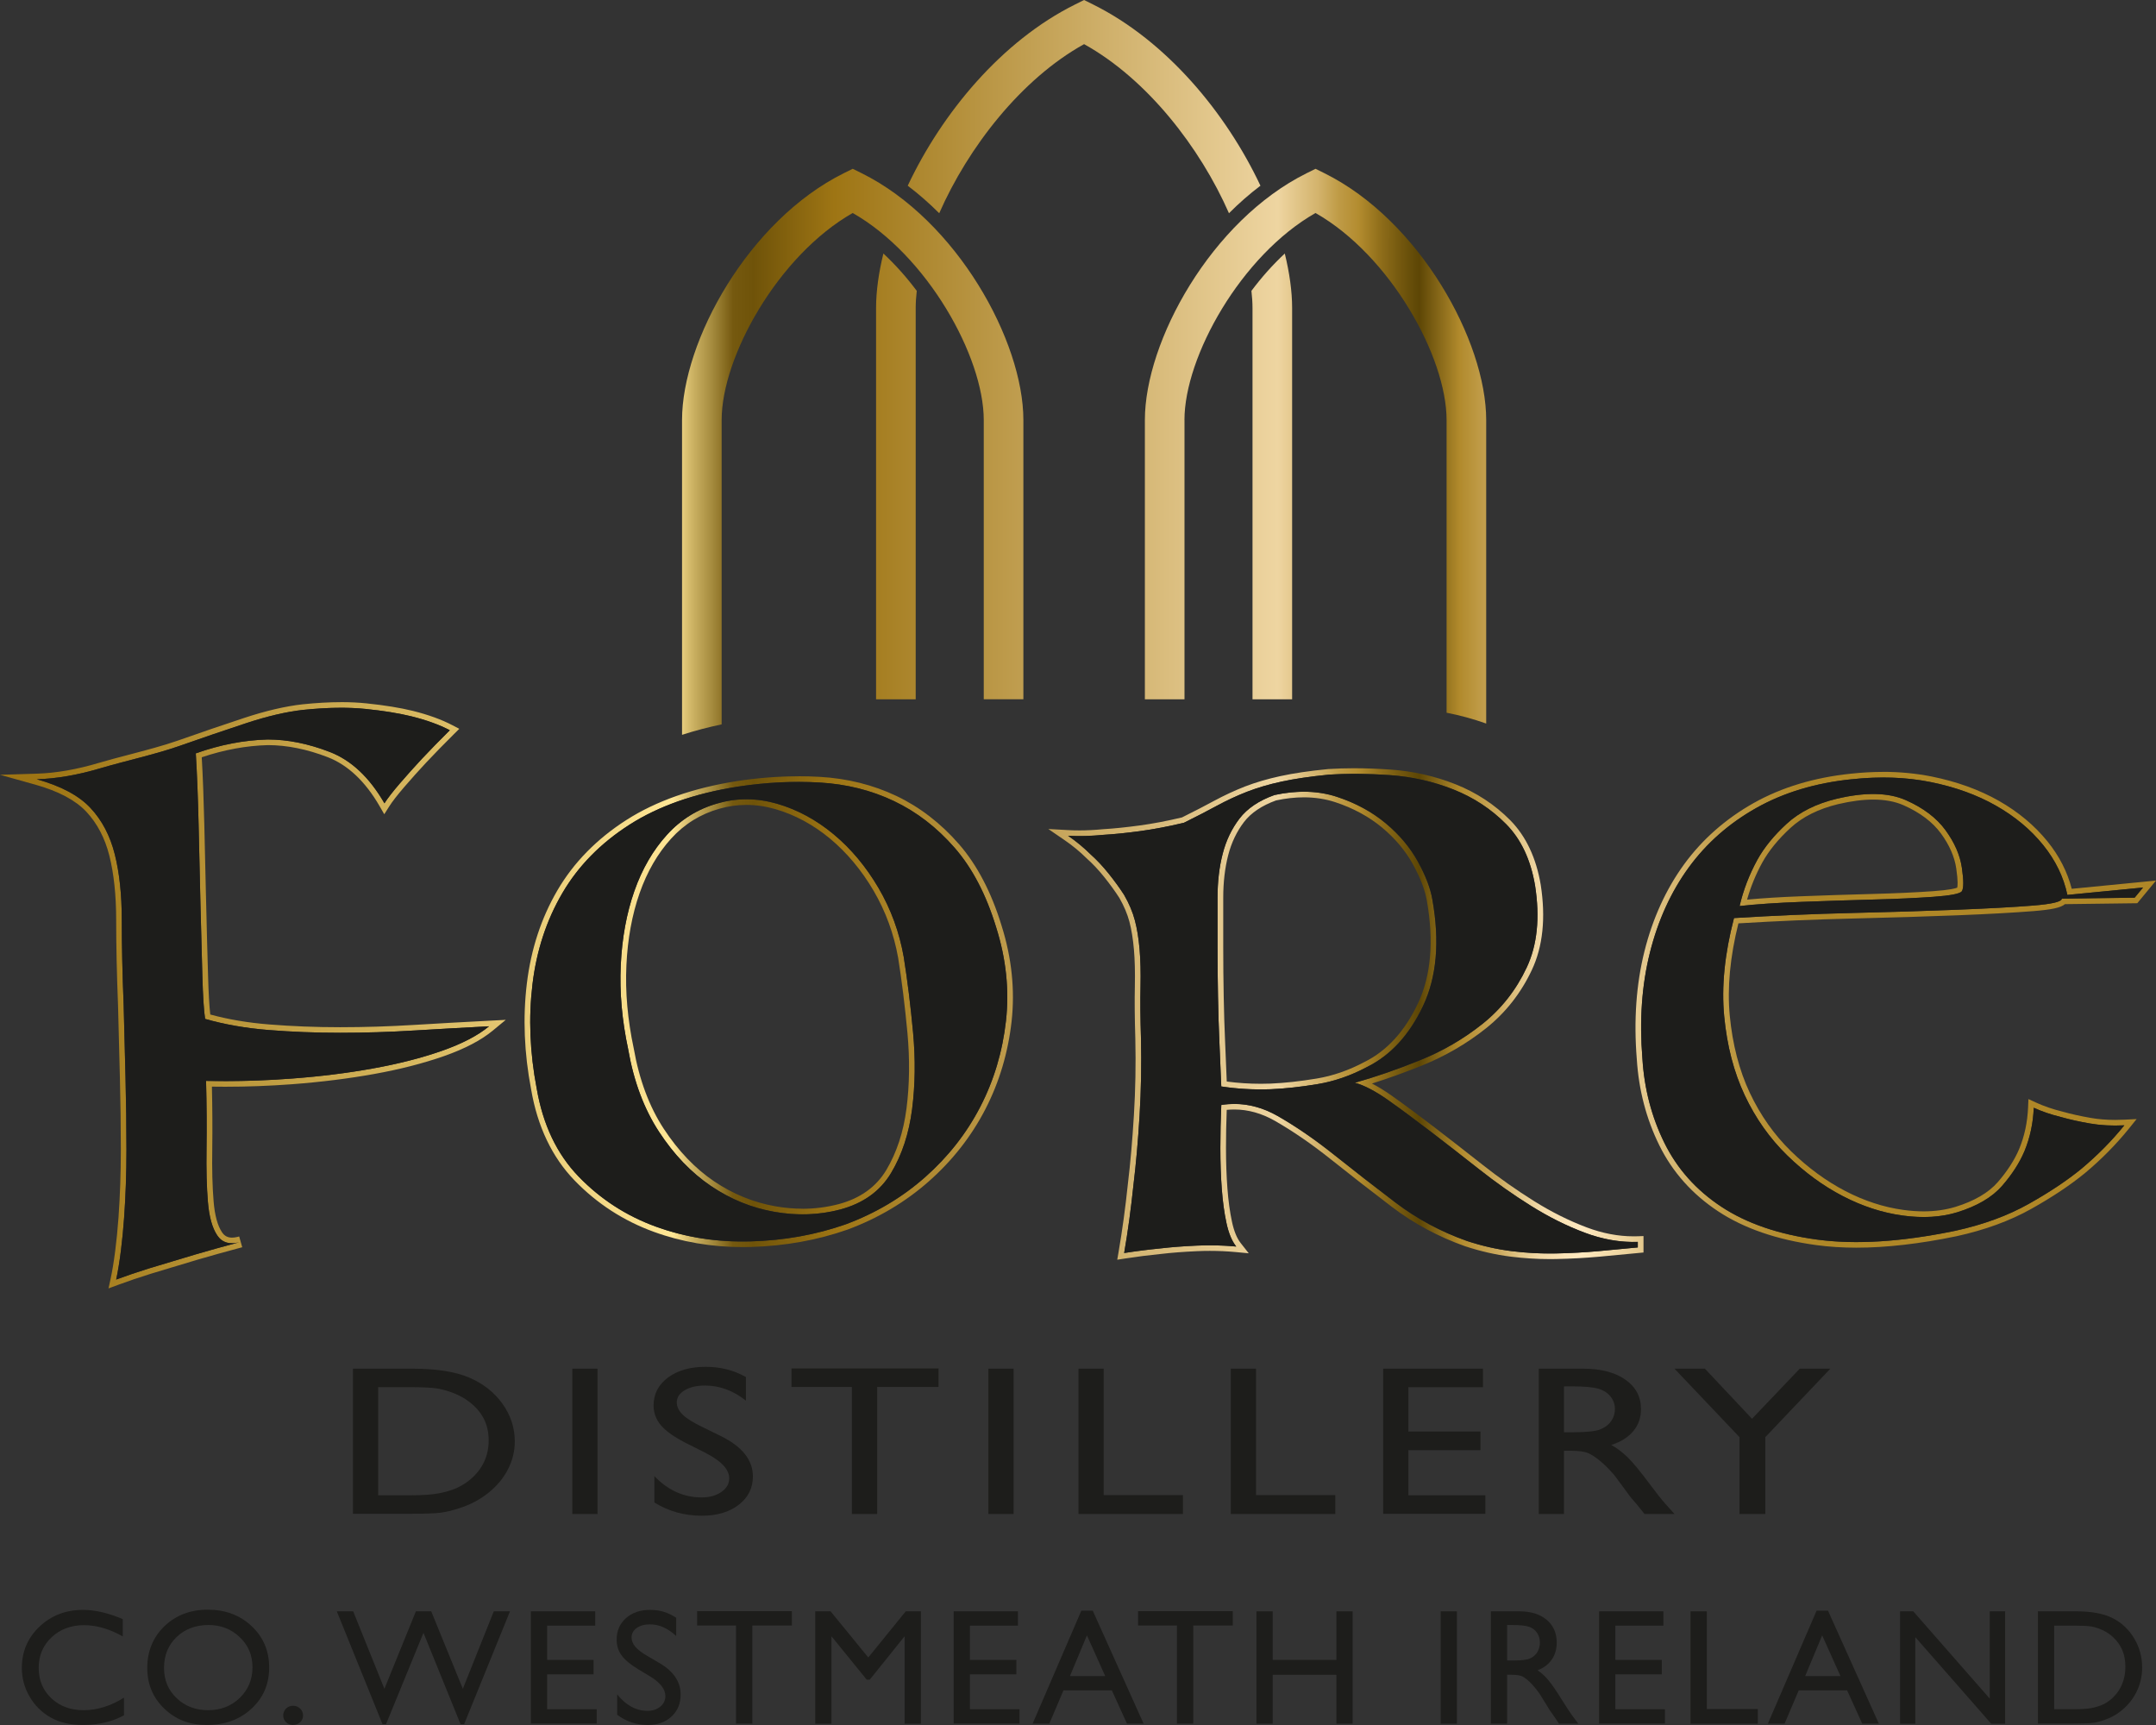 <?xml version="1.0" encoding="UTF-8"?> <svg xmlns="http://www.w3.org/2000/svg" width="195" height="156" viewBox="0 0 195 156" fill="none"><rect x="0" y="0" width="195" height="156" fill="#333333" stroke="none"/><path d="M30.844 64.005C31.636 64.005 32.381 64.042 33.08 64.114C34.711 64.282 36.093 64.506 37.218 64.784C38.57 65.119 39.724 65.537 40.683 66.037C39.781 66.931 38.938 67.795 38.15 68.632C37.474 69.358 36.812 70.096 36.163 70.849C35.515 71.602 35.051 72.202 34.77 72.647C33.418 70.306 31.774 68.757 29.828 68.005C27.887 67.252 26.012 66.876 24.21 66.876C22.071 66.933 19.903 67.349 17.708 68.13C17.82 69.971 17.905 72.12 17.962 74.574C18.015 77.029 18.074 79.44 18.131 81.813C18.188 84.184 18.243 86.317 18.3 88.213C18.353 90.111 18.437 91.422 18.551 92.144C20.296 92.647 22.21 92.981 24.297 93.149C26.378 93.316 28.531 93.4 30.758 93.4C32.984 93.4 35.236 93.33 37.515 93.19C39.797 93.052 42.035 92.927 44.23 92.814C43.216 93.651 41.793 94.391 39.964 95.033C38.134 95.675 36.065 96.203 33.754 96.621C31.445 97.04 28.983 97.347 26.364 97.542C24.34 97.692 22.34 97.77 20.365 97.77C19.785 97.77 19.21 97.762 18.636 97.75C18.693 99.926 18.706 101.964 18.679 103.86C18.649 105.758 18.691 107.373 18.805 108.712C18.917 110.051 19.2 111.056 19.648 111.723C19.966 112.196 20.41 112.432 20.98 112.432C21.171 112.432 21.375 112.405 21.595 112.352C20.194 112.726 18.897 113.088 17.704 113.438C16.465 113.8 14.419 114.435 13.46 114.713C12.391 115.048 11.405 115.383 10.505 115.717C10.843 114.154 11.081 112.087 11.222 110.133C11.361 108.183 11.434 106.131 11.434 103.982C11.434 101.834 11.405 99.646 11.348 97.413C11.291 95.183 11.236 93.009 11.181 90.889C11.067 88.045 11.012 85.48 11.012 83.191C11.012 80.902 10.8 78.923 10.377 77.251C9.955 75.577 9.222 74.183 8.18 73.068C7.139 71.953 5.52 71.086 3.325 70.473C5.127 70.417 7.054 70.082 9.11 69.469C11.165 68.858 14.167 68.188 16.225 67.46C18.278 66.738 20.279 66.053 22.222 65.413C24.163 64.77 25.894 64.367 27.415 64.198C28.64 64.072 29.781 64.005 30.84 64.005M21.76 112.309C21.705 112.325 21.65 112.338 21.597 112.352C21.652 112.336 21.705 112.323 21.76 112.309ZM30.846 63.499C29.777 63.499 28.608 63.566 27.368 63.694C25.812 63.867 24.03 64.282 22.067 64.932C20.149 65.566 18.127 66.255 16.06 66.983C14.812 67.423 13.214 67.842 11.668 68.249C10.689 68.504 9.766 68.747 8.968 68.984C6.964 69.584 5.062 69.915 3.315 69.967L0 70.068L3.193 70.96C5.286 71.546 6.838 72.371 7.811 73.412C8.791 74.46 9.489 75.793 9.888 77.373C10.298 79 10.507 80.957 10.507 83.191C10.507 85.425 10.564 88.119 10.676 90.909C10.731 93.02 10.788 95.195 10.843 97.425C10.9 99.697 10.929 101.902 10.929 103.982C10.929 106.063 10.858 108.148 10.719 110.096C10.56 112.272 10.308 114.23 10.011 115.61L9.815 116.517L10.691 116.192C11.576 115.863 12.56 115.529 13.621 115.198C14.069 115.067 14.775 114.853 15.521 114.625C16.339 114.376 17.207 114.113 17.856 113.923C19.031 113.578 20.334 113.216 21.729 112.842C21.788 112.827 21.849 112.811 21.909 112.794L21.632 111.819L21.475 111.862C21.298 111.902 21.135 111.926 20.988 111.926C20.591 111.926 20.302 111.772 20.082 111.443C19.681 110.849 19.426 109.917 19.322 108.671C19.21 107.356 19.168 105.738 19.198 103.87C19.221 102.114 19.212 100.236 19.166 98.27C19.567 98.276 19.968 98.279 20.371 98.279C22.35 98.279 24.381 98.204 26.409 98.052C29.03 97.855 31.536 97.542 33.855 97.123C36.185 96.703 38.299 96.16 40.142 95.514C42.023 94.854 43.51 94.077 44.566 93.205L45.745 92.23L44.21 92.31C42.013 92.423 39.773 92.547 37.49 92.686C35.242 92.824 32.978 92.896 30.764 92.896C28.549 92.896 26.393 92.81 24.344 92.645C22.43 92.493 20.642 92.191 19.019 91.747C18.93 91.002 18.862 89.813 18.817 88.199C18.758 86.303 18.703 84.172 18.648 81.801L18.618 80.597C18.571 78.613 18.524 76.603 18.479 74.563C18.424 72.266 18.347 70.224 18.247 68.484C20.261 67.805 22.271 67.435 24.23 67.384C25.948 67.384 27.775 67.752 29.648 68.478C31.467 69.183 33.043 70.672 34.33 72.9L34.755 73.636L35.208 72.92C35.48 72.492 35.933 71.906 36.558 71.18C37.199 70.434 37.863 69.695 38.531 68.978C39.301 68.159 40.148 67.291 41.05 66.397L41.541 65.911L40.928 65.59C39.938 65.072 38.733 64.634 37.35 64.291C36.203 64.007 34.786 63.778 33.141 63.608C32.43 63.534 31.66 63.497 30.852 63.497L30.846 63.499Z" fill="url(#paint0_linear_1564_119)"></path><path d="M72.213 70.711C72.857 70.711 73.498 70.728 74.135 70.767C76.553 70.907 78.791 71.464 80.849 72.441C82.902 73.418 84.734 74.825 86.339 76.667C87.944 78.506 89.196 80.906 90.098 83.863C90.998 86.706 91.295 89.525 90.986 92.312C90.674 95.101 89.9 97.696 88.662 100.092C87.422 102.49 85.759 104.609 83.678 106.451C81.596 108.292 79.2 109.715 76.498 110.719C73.796 111.667 70.926 112.183 67.884 112.266C67.644 112.272 67.406 112.276 67.169 112.276C64.392 112.276 61.775 111.826 59.311 110.927C56.635 109.952 54.312 108.446 52.341 106.41C50.37 104.376 49.101 101.711 48.539 98.42C47.92 95.185 47.792 92.047 48.16 89.007C48.525 85.969 49.425 83.22 50.863 80.766C52.3 78.311 54.326 76.248 56.945 74.574C59.562 72.9 62.816 71.758 66.701 71.143C68.568 70.855 70.407 70.711 72.213 70.711ZM72.584 109.818C73.743 109.818 74.879 109.672 75.991 109.382C78.072 108.825 79.609 107.722 80.595 106.077C81.58 104.432 82.213 102.507 82.496 100.304C82.776 98.1 82.806 95.786 82.582 93.359C82.356 90.932 82.075 88.66 81.737 86.539C81.342 84.308 80.584 82.231 79.458 80.305C78.33 78.382 76.978 76.762 75.402 75.452C73.826 74.142 72.122 73.222 70.293 72.69C69.352 72.42 68.422 72.281 67.507 72.281C66.638 72.281 65.778 72.404 64.931 72.647C63.127 73.15 61.592 74.099 60.325 75.493C59.059 76.887 58.073 78.588 57.369 80.597C56.666 82.605 56.257 84.838 56.145 87.29C56.031 89.746 56.257 92.285 56.819 94.904C57.326 97.807 58.258 100.288 59.608 102.353C60.959 104.417 62.523 106.048 64.296 107.249C66.07 108.448 67.984 109.23 70.04 109.59C70.902 109.742 71.751 109.82 72.588 109.82M72.213 70.205C70.387 70.205 68.505 70.351 66.622 70.643C62.679 71.266 59.33 72.445 56.666 74.148C53.992 75.855 51.891 77.996 50.419 80.511C48.955 83.01 48.024 85.848 47.651 88.945C47.279 92.024 47.409 95.243 48.036 98.511C48.611 101.88 49.936 104.658 51.972 106.758C53.988 108.843 56.397 110.406 59.134 111.4C61.641 112.315 64.345 112.78 67.169 112.78C67.41 112.78 67.654 112.776 67.898 112.77C70.981 112.685 73.932 112.155 76.669 111.194C79.43 110.168 81.9 108.701 84.018 106.826C86.141 104.952 87.856 102.764 89.117 100.319C90.377 97.88 91.177 95.204 91.495 92.362C91.809 89.517 91.503 86.603 90.585 83.705C89.668 80.696 88.369 78.212 86.724 76.328C85.083 74.446 83.181 72.982 81.069 71.978C78.962 70.979 76.64 70.399 74.162 70.255C73.517 70.218 72.861 70.199 72.211 70.199L72.213 70.205ZM72.584 109.31C71.781 109.31 70.953 109.236 70.126 109.09C68.155 108.743 66.29 107.982 64.581 106.828C62.869 105.67 61.339 104.07 60.032 102.077C58.725 100.08 57.813 97.637 57.32 94.819C56.766 92.228 56.542 89.71 56.654 87.316C56.764 84.921 57.165 82.718 57.851 80.766C58.527 78.833 59.488 77.175 60.704 75.836C61.901 74.52 63.368 73.613 65.068 73.138C65.87 72.908 66.689 72.791 67.507 72.791C68.371 72.791 69.261 72.922 70.15 73.179C71.902 73.687 73.559 74.584 75.074 75.841C76.595 77.107 77.923 78.695 79.016 80.559C80.106 82.424 80.851 84.466 81.234 86.626C81.568 88.721 81.849 91.004 82.073 93.406C82.293 95.788 82.266 98.087 81.989 100.242C81.717 102.365 81.1 104.241 80.157 105.818C79.245 107.34 77.799 108.376 75.86 108.893C74.797 109.172 73.694 109.314 72.588 109.314L72.584 109.31Z" fill="url(#paint1_linear_1564_119)"></path><path d="M122.518 69.981C123.532 69.981 124.595 70.02 125.707 70.098C127.706 70.238 129.621 70.67 131.451 71.396C133.28 72.12 134.872 73.167 136.224 74.534C137.574 75.9 138.448 77.755 138.841 80.098C139.291 82.998 139.038 85.466 138.081 87.502C137.124 89.538 135.786 91.239 134.068 92.608C132.351 93.974 130.451 95.076 128.368 95.911C126.285 96.748 124.342 97.415 122.54 97.919C123.383 98.143 124.397 98.673 125.58 99.508C126.762 100.345 128.044 101.295 129.423 102.353C130.802 103.412 132.253 104.543 133.773 105.74C135.292 106.941 136.855 108.043 138.46 109.047C140.065 110.051 141.682 110.859 143.317 111.474C144.813 112.037 146.286 112.317 147.737 112.317C147.868 112.317 148 112.317 148.13 112.311V112.813C147.004 112.924 145.821 113.035 144.583 113.148C143.345 113.259 142.064 113.329 140.739 113.356C140.551 113.36 140.36 113.362 140.171 113.362C139.034 113.362 137.886 113.29 136.729 113.148C135.377 112.981 134.025 112.673 132.675 112.227C130.309 111.39 128.156 110.232 126.212 108.755C124.271 107.278 122.426 105.841 120.679 104.448C118.934 103.054 117.23 101.882 115.57 100.932C114.287 100.201 112.978 99.835 111.644 99.835C111.251 99.835 110.856 99.866 110.459 99.93C110.402 101.213 110.375 102.509 110.375 103.821C110.375 105.133 110.416 106.359 110.502 107.502C110.587 108.646 110.726 109.678 110.925 110.598C111.121 111.519 111.416 112.231 111.811 112.732C111.023 112.658 110.229 112.621 109.427 112.621C109.027 112.621 108.624 112.63 108.221 112.648C107.009 112.704 105.926 112.786 104.969 112.899C103.841 113.01 102.743 113.15 101.674 113.317C102.012 111.367 102.293 109.3 102.519 107.126C102.743 105.287 102.927 103.208 103.067 100.892C103.206 98.577 103.25 96.249 103.195 93.906C103.138 92.067 103.122 90.506 103.153 89.221C103.179 87.938 103.153 86.808 103.067 85.832C102.982 84.857 102.843 83.993 102.644 83.24C102.446 82.487 102.122 81.72 101.672 80.937C101.279 80.324 100.813 79.684 100.279 79.014C99.742 78.344 99.192 77.759 98.628 77.257C98.009 76.643 97.333 76.085 96.6 75.583C96.938 75.6 97.282 75.61 97.634 75.61C98.335 75.61 99.06 75.573 99.813 75.499C100.772 75.442 101.87 75.332 103.11 75.164C104.348 74.995 105.672 74.744 107.079 74.409C108.205 73.852 109.203 73.336 110.076 72.862C110.95 72.388 111.85 71.97 112.78 71.606C113.709 71.246 114.749 70.936 115.906 70.687C117.059 70.436 118.482 70.226 120.172 70.059C120.923 70.01 121.705 69.985 122.516 69.985M114.029 98.521C114.33 98.521 114.633 98.515 114.935 98.505C116.23 98.449 117.639 98.295 119.158 98.044C120.677 97.793 122.17 97.277 123.636 96.497C125.776 95.436 127.464 93.597 128.704 90.975C129.942 88.355 130.225 85.147 129.549 81.352C129.38 80.347 128.944 79.207 128.238 77.92C127.533 76.639 126.562 75.481 125.324 74.45C124.084 73.418 122.62 72.624 120.93 72.065C119.991 71.756 118.989 71.6 117.928 71.6C117.081 71.6 116.197 71.7 115.271 71.898C113.864 72.4 112.807 73.113 112.104 74.031C111.4 74.952 110.891 76.013 110.585 77.21C110.274 78.411 110.119 79.736 110.119 81.184V85.62C110.119 87.125 110.133 88.631 110.162 90.138C110.188 91.642 110.233 93.011 110.288 94.237C110.345 95.689 110.4 97.028 110.457 98.254C111.628 98.433 112.819 98.521 114.027 98.521M122.518 69.475C121.699 69.475 120.899 69.5 120.139 69.549C118.425 69.716 116.971 69.932 115.798 70.189C114.642 70.438 113.564 70.755 112.595 71.129C111.65 71.501 110.72 71.933 109.832 72.412C108.981 72.875 107.997 73.383 106.904 73.924C105.541 74.247 104.242 74.495 103.041 74.656C101.786 74.823 100.719 74.933 99.783 74.987C99.031 75.061 98.314 75.098 97.634 75.098C97.292 75.098 96.958 75.088 96.63 75.071L94.816 74.971L96.309 75.993C97.011 76.474 97.669 77.017 98.266 77.609C98.826 78.107 99.363 78.677 99.878 79.322C100.394 79.968 100.854 80.6 101.241 81.202C101.654 81.92 101.964 82.656 102.151 83.358C102.34 84.075 102.475 84.919 102.558 85.867C102.64 86.811 102.668 87.901 102.642 89.204C102.613 90.488 102.627 92.074 102.684 93.916C102.739 96.238 102.695 98.575 102.556 100.855C102.418 103.128 102.236 105.215 102.012 107.058C101.786 109.224 101.503 111.297 101.169 113.226L101.049 113.923L101.752 113.814C102.833 113.646 103.931 113.506 105.02 113.399C105.959 113.288 107.04 113.205 108.245 113.15C108.639 113.131 109.032 113.123 109.425 113.123C110.208 113.123 110.992 113.158 111.762 113.23L112.943 113.341L112.214 112.414C111.868 111.976 111.605 111.328 111.426 110.487C111.235 109.598 111.096 108.58 111.013 107.459C110.929 106.342 110.885 105.117 110.885 103.815C110.885 102.663 110.907 101.505 110.952 100.37C111.184 100.347 111.416 100.337 111.644 100.337C112.88 100.337 114.116 100.683 115.316 101.367C116.951 102.303 118.649 103.471 120.361 104.837C122.074 106.205 123.939 107.657 125.904 109.154C127.879 110.655 130.101 111.85 132.506 112.702C133.891 113.16 135.288 113.477 136.668 113.648C137.843 113.792 139.022 113.866 140.175 113.866C140.368 113.866 140.56 113.864 140.755 113.86C142.085 113.833 143.39 113.761 144.634 113.65C145.874 113.535 147.059 113.424 148.187 113.314L148.648 113.269V111.782L148.118 111.801C147.992 111.805 147.866 111.807 147.742 111.807C146.359 111.807 144.933 111.536 143.506 110.997C141.912 110.398 140.309 109.596 138.739 108.615C137.155 107.624 135.595 106.523 134.098 105.341C132.575 104.142 131.123 103.011 129.741 101.95C128.346 100.88 127.049 99.916 125.882 99.093C125.242 98.64 124.642 98.272 124.088 97.99C125.501 97.546 127 97.007 128.564 96.38C130.683 95.529 132.646 94.393 134.394 93.001C136.165 91.592 137.564 89.815 138.55 87.716C139.547 85.595 139.816 83.006 139.352 80.02C138.941 77.58 138.014 75.616 136.595 74.179C135.2 72.768 133.534 71.674 131.645 70.925C129.777 70.185 127.792 69.736 125.749 69.594C124.63 69.516 123.546 69.477 122.524 69.477L122.518 69.475ZM115.417 72.385C116.289 72.2 117.134 72.106 117.932 72.106C118.932 72.106 119.889 72.254 120.773 72.546C122.394 73.082 123.815 73.852 125 74.837C126.179 75.82 127.12 76.939 127.794 78.162C128.466 79.392 128.889 80.491 129.048 81.433C129.702 85.106 129.431 88.242 128.242 90.757C127.059 93.262 125.432 95.039 123.41 96.041C121.988 96.798 120.535 97.3 119.077 97.54C117.58 97.789 116.179 97.943 114.916 97.995C114.621 98.007 114.326 98.011 114.031 98.011C112.994 98.011 111.962 97.943 110.954 97.808C110.905 96.699 110.854 95.5 110.805 94.213C110.746 92.923 110.705 91.551 110.679 90.126C110.65 88.662 110.636 87.144 110.636 85.618V81.182C110.636 79.785 110.787 78.489 111.086 77.332C111.375 76.207 111.856 75.199 112.518 74.333C113.153 73.506 114.13 72.85 115.421 72.383L115.417 72.385Z" fill="url(#paint2_linear_1564_119)"></path><path d="M170.326 70.314C171.813 70.314 173.24 70.45 174.611 70.726C176.836 71.174 178.807 71.884 180.524 72.86C182.241 73.837 183.664 75.022 184.79 76.416C185.916 77.809 186.647 79.318 186.985 80.933L193.829 80.264L193.068 81.184L186.48 81.268C186.48 81.546 185.605 81.757 183.862 81.897C182.116 82.037 179.834 82.161 177.018 82.272C174.203 82.385 171.035 82.483 167.516 82.566C163.997 82.65 160.434 82.804 156.832 83.026C155.987 86.263 155.691 89.217 155.944 91.895C156.198 94.572 156.817 96.956 157.801 99.048C158.787 101.141 160.069 102.955 161.645 104.489C163.22 106.024 164.899 107.25 166.671 108.169C168.445 109.09 170.247 109.676 172.077 109.927C172.737 110.016 173.371 110.063 173.983 110.063C175.069 110.063 176.079 109.919 177.017 109.635C178.818 109.078 180.17 108.284 181.072 107.252C181.972 106.221 182.648 105.174 183.098 104.115C183.605 102.889 183.886 101.577 183.943 100.181C184.672 100.516 185.491 100.796 186.393 101.018C187.181 101.242 188.054 101.437 189.011 101.602C189.73 101.729 190.494 101.791 191.308 101.791C191.579 101.791 191.854 101.785 192.135 101.771C191.007 103.165 189.714 104.477 188.25 105.703C186.955 106.762 185.366 107.825 183.477 108.882C181.591 109.942 179.382 110.752 176.848 111.309C173.554 111.99 170.575 112.331 167.909 112.331C166.651 112.331 165.464 112.255 164.346 112.105C160.855 111.632 157.97 110.639 155.687 109.133C153.407 107.628 151.69 105.701 150.535 103.358C149.379 101.016 148.719 98.478 148.548 95.745C148.267 92.287 148.491 89.094 149.224 86.163C149.955 83.236 151.126 80.671 152.729 78.465C154.335 76.262 156.374 74.463 158.852 73.07C161.33 71.676 164.201 70.81 167.469 70.475C168.441 70.368 169.392 70.316 170.32 70.316M157.337 81.938C158.856 81.77 160.717 81.644 162.912 81.562C165.107 81.478 167.26 81.41 169.373 81.352C171.485 81.297 173.315 81.213 174.865 81.103C176.413 80.992 177.272 80.824 177.441 80.6C177.61 80.322 177.61 79.612 177.441 78.467C177.272 77.325 176.779 76.196 175.963 75.079C175.148 73.963 173.949 73.058 172.373 72.361C171.534 71.99 170.55 71.805 169.424 71.805C168.434 71.805 167.333 71.947 166.121 72.235C164.264 72.682 162.755 73.436 161.601 74.495C160.448 75.553 159.56 76.641 158.943 77.757C158.21 79.096 157.675 80.489 157.337 81.939M170.326 69.806C169.385 69.806 168.406 69.86 167.418 69.967C164.101 70.308 161.134 71.203 158.605 72.626C156.078 74.049 153.961 75.913 152.319 78.165C150.682 80.415 149.473 83.064 148.731 86.037C147.988 89.009 147.756 92.287 148.041 95.78C148.214 98.564 148.9 101.189 150.077 103.576C151.266 105.991 153.058 108.002 155.404 109.549C157.744 111.093 160.729 112.118 164.278 112.601C165.415 112.755 166.636 112.833 167.911 112.833C170.603 112.833 173.645 112.484 176.954 111.799C179.534 111.233 181.811 110.398 183.731 109.318C185.623 108.259 187.254 107.171 188.576 106.088C190.058 104.849 191.388 103.502 192.536 102.083L193.247 101.203L192.111 101.259C191.838 101.273 191.571 101.279 191.308 101.279C190.528 101.279 189.785 101.219 189.099 101.098C188.158 100.934 187.295 100.742 186.533 100.526C185.655 100.31 184.863 100.039 184.157 99.714L183.462 99.395L183.43 100.152C183.375 101.489 183.104 102.754 182.623 103.914C182.198 104.915 181.544 105.925 180.683 106.914C179.848 107.867 178.563 108.619 176.863 109.142C175.981 109.411 175.01 109.549 173.981 109.549C173.395 109.549 172.778 109.504 172.143 109.417C170.383 109.177 168.62 108.603 166.907 107.714C165.18 106.818 163.529 105.61 162 104.121C160.475 102.638 159.218 100.857 158.261 98.828C157.306 96.802 156.697 94.451 156.449 91.843C156.211 89.336 156.475 86.531 157.231 83.504C160.719 83.294 164.179 83.146 167.522 83.068C171.069 82.983 174.268 82.885 177.034 82.775C179.856 82.664 182.167 82.535 183.898 82.397C185.539 82.266 186.397 82.091 186.765 81.766L193.07 81.686L193.308 81.683L193.459 81.5L194.22 80.579L195 79.633L193.774 79.754L187.378 80.38C186.989 78.856 186.252 77.416 185.185 76.094C184.022 74.656 182.538 73.418 180.776 72.416C179.017 71.419 176.977 70.681 174.71 70.224C173.313 69.946 171.837 69.802 170.322 69.802L170.326 69.806ZM158.015 81.358C158.341 80.198 158.805 79.07 159.395 77.994C159.98 76.937 160.841 75.882 161.953 74.862C163.036 73.87 164.48 73.148 166.245 72.723C167.41 72.449 168.481 72.309 169.426 72.309C170.475 72.309 171.397 72.482 172.165 72.821C173.652 73.478 174.792 74.339 175.549 75.372C176.313 76.419 176.781 77.484 176.934 78.537C177.105 79.695 177.058 80.129 177.022 80.275C176.871 80.34 176.372 80.484 174.828 80.594C173.25 80.707 171.41 80.791 169.361 80.844C167.196 80.902 165.02 80.972 162.892 81.054C161.045 81.124 159.408 81.227 158.013 81.358H158.015Z" fill="url(#paint3_linear_1564_119)"></path><path d="M107.128 37.986C107.128 32.258 112.245 23.094 118.983 19.262C125.719 23.094 130.836 32.258 130.836 37.986V64.455C132.056 64.692 133.251 65.019 134.42 65.434V37.988C134.42 30.86 128.409 19.939 119.787 15.663L118.985 15.266L118.183 15.663C109.559 19.939 103.548 30.862 103.548 37.988V63.24H107.132V37.988L107.128 37.986Z" fill="url(#paint4_linear_1564_119)"></path><path d="M65.27 65.508V37.986C65.27 32.258 70.387 23.094 77.123 19.262C83.859 23.094 88.976 32.258 88.976 37.986V63.239H92.56V37.986C92.56 30.858 86.551 19.937 77.927 15.661L77.125 15.264L76.323 15.661C67.699 19.937 61.688 30.86 61.688 37.986V66.454C62.832 66.088 64.025 65.769 65.272 65.508H65.27Z" fill="url(#paint5_linear_1564_119)"></path><path d="M113.186 26.304C113.247 26.839 113.283 27.36 113.283 27.859V63.24H116.867V27.859C116.867 26.335 116.629 24.667 116.203 22.927C115.112 23.943 114.096 25.085 113.186 26.304Z" fill="url(#paint6_linear_1564_119)"></path><path d="M82.916 26.304C82.855 26.839 82.82 27.36 82.82 27.859V63.24H79.236V27.859C79.236 26.335 79.473 24.667 79.898 22.927C80.99 23.943 82.004 25.085 82.916 26.304Z" fill="url(#paint7_linear_1564_119)"></path><path d="M98.05 3.992C103.747 7.149 108.541 13.333 111.155 19.285C112.051 18.384 113.002 17.551 114.002 16.794C110.909 10.228 105.515 3.704 98.852 0.399L98.05 0L97.248 0.399C90.585 3.706 85.193 10.228 82.1 16.794C83.099 17.551 84.052 18.386 84.948 19.285C87.561 13.335 92.354 7.149 98.05 3.992Z" fill="url(#paint8_linear_1564_119)"></path><path d="M27.421 64.198C29.561 63.976 31.448 63.947 33.082 64.114C34.713 64.282 36.095 64.506 37.221 64.784C38.572 65.119 39.726 65.537 40.685 66.037C39.783 66.931 38.94 67.795 38.152 68.632C37.476 69.358 36.814 70.096 36.165 70.849C35.517 71.602 35.053 72.202 34.772 72.647C33.42 70.306 31.776 68.757 29.83 68.005C27.889 67.252 26.014 66.876 24.212 66.876C22.073 66.933 19.905 67.349 17.71 68.13C17.822 69.971 17.907 72.12 17.964 74.574C18.017 77.029 18.076 79.44 18.133 81.813C18.19 84.184 18.245 86.317 18.302 88.213C18.355 90.111 18.439 91.422 18.553 92.144C20.298 92.647 22.212 92.981 24.299 93.149C26.38 93.316 28.533 93.4 30.76 93.4C32.986 93.4 35.238 93.33 37.517 93.19C39.799 93.052 42.037 92.927 44.232 92.814C43.218 93.651 41.795 94.391 39.966 95.033C38.136 95.675 36.067 96.203 33.756 96.621C31.448 97.04 28.985 97.347 26.366 97.542C23.749 97.738 21.173 97.807 18.638 97.75C18.695 99.926 18.709 101.964 18.681 103.86C18.652 105.758 18.693 107.373 18.807 108.712C18.919 110.051 19.202 111.056 19.65 111.723C20.1 112.393 20.803 112.589 21.762 112.309C20.298 112.698 18.946 113.076 17.708 113.438C16.468 113.8 14.423 114.435 13.464 114.713C12.395 115.048 11.409 115.383 10.509 115.717C10.847 114.154 11.085 112.087 11.226 110.133C11.366 108.183 11.438 106.131 11.438 103.982C11.438 101.834 11.409 99.646 11.352 97.413C11.295 95.183 11.24 93.009 11.185 90.889C11.071 88.045 11.016 85.48 11.016 83.191C11.016 80.902 10.803 78.923 10.381 77.251C9.959 75.577 9.226 74.183 8.184 73.068C7.143 71.953 5.524 71.086 3.329 70.473C5.131 70.417 7.058 70.082 9.114 69.469C11.169 68.858 14.171 68.188 16.229 67.46C18.282 66.738 20.282 66.053 22.226 65.413C24.167 64.77 25.898 64.367 27.419 64.198H27.421Z" fill="#1D1D1B"></path><path d="M66.701 71.143C69.234 70.754 71.712 70.627 74.135 70.767C76.553 70.907 78.791 71.464 80.849 72.441C82.902 73.418 84.734 74.825 86.339 76.667C87.944 78.506 89.196 80.906 90.098 83.863C90.998 86.706 91.295 89.525 90.986 92.312C90.674 95.101 89.9 97.696 88.662 100.092C87.422 102.49 85.759 104.609 83.678 106.451C81.596 108.292 79.2 109.715 76.498 110.719C73.796 111.667 70.926 112.183 67.884 112.266C64.842 112.35 61.985 111.904 59.311 110.927C56.635 109.952 54.312 108.446 52.341 106.41C50.37 104.376 49.101 101.711 48.539 98.42C47.92 95.185 47.792 92.047 48.16 89.007C48.525 85.969 49.425 83.22 50.863 80.766C52.3 78.311 54.326 76.248 56.945 74.574C59.562 72.9 62.816 71.758 66.701 71.143ZM56.815 94.904C57.322 97.807 58.254 100.288 59.603 102.353C60.955 104.417 62.52 106.048 64.292 107.249C66.066 108.448 67.98 109.23 70.036 109.59C72.091 109.954 74.076 109.884 75.991 109.382C78.072 108.825 79.609 107.722 80.595 106.077C81.58 104.432 82.213 102.507 82.496 100.304C82.776 98.1 82.806 95.786 82.582 93.359C82.356 90.932 82.075 88.66 81.737 86.539C81.342 84.308 80.584 82.231 79.458 80.305C78.33 78.382 76.978 76.762 75.402 75.452C73.826 74.142 72.122 73.222 70.293 72.69C68.462 72.161 66.674 72.147 64.931 72.649C63.127 73.151 61.592 74.101 60.325 75.495C59.059 76.889 58.073 78.59 57.369 80.598C56.666 82.607 56.257 84.84 56.145 87.292C56.031 89.749 56.257 92.287 56.819 94.906L56.815 94.904Z" fill="#1D1D1B"></path><path d="M96.602 75.579C97.616 75.635 98.685 75.606 99.815 75.495C100.774 75.439 101.872 75.328 103.112 75.16C104.35 74.991 105.674 74.74 107.081 74.405C108.207 73.848 109.205 73.332 110.078 72.858C110.952 72.385 111.852 71.966 112.782 71.602C113.711 71.242 114.75 70.933 115.908 70.683C117.061 70.432 118.484 70.222 120.174 70.055C121.864 69.944 123.707 69.957 125.707 70.096C127.705 70.236 129.621 70.668 131.451 71.394C133.28 72.118 134.872 73.165 136.224 74.531C137.574 75.898 138.448 77.753 138.841 80.096C139.291 82.996 139.037 85.464 138.081 87.5C137.124 89.536 135.785 91.237 134.068 92.606C132.351 93.972 130.451 95.074 128.368 95.909C126.285 96.746 124.341 97.413 122.54 97.918C123.383 98.141 124.396 98.671 125.579 99.506C126.762 100.343 128.043 101.293 129.423 102.351C130.802 103.41 132.252 104.541 133.773 105.738C135.292 106.939 136.854 108.041 138.46 109.045C140.065 110.049 141.682 110.857 143.317 111.472C144.948 112.085 146.555 112.364 148.131 112.309V112.811C147.005 112.922 145.823 113.033 144.585 113.146C143.347 113.257 142.065 113.327 140.741 113.354C139.417 113.382 138.081 113.314 136.731 113.146C135.379 112.979 134.027 112.671 132.677 112.225C130.311 111.389 128.157 110.23 126.214 108.753C124.273 107.276 122.428 105.839 120.681 104.446C118.936 103.052 117.232 101.88 115.572 100.931C113.909 99.985 112.206 99.65 110.461 99.928C110.404 101.211 110.376 102.507 110.376 103.819C110.376 105.131 110.418 106.357 110.504 107.5C110.589 108.644 110.728 109.676 110.927 110.596C111.123 111.517 111.418 112.229 111.813 112.73C110.632 112.619 109.433 112.591 108.223 112.646C107.01 112.702 105.928 112.784 104.971 112.897C103.843 113.008 102.744 113.148 101.675 113.315C102.013 111.365 102.294 109.298 102.52 107.124C102.744 105.285 102.929 103.206 103.069 100.89C103.208 98.575 103.251 96.248 103.196 93.904C103.139 92.065 103.124 90.504 103.155 89.219C103.181 87.936 103.155 86.805 103.069 85.83C102.984 84.855 102.845 83.991 102.646 83.238C102.448 82.484 102.123 81.718 101.674 80.935C101.281 80.322 100.815 79.682 100.28 79.012C99.744 78.343 99.194 77.757 98.63 77.254C98.011 76.641 97.335 76.083 96.602 75.581V75.579ZM110.121 85.618C110.121 87.123 110.135 88.629 110.164 90.136C110.19 91.64 110.235 93.009 110.29 94.235C110.347 95.687 110.402 97.026 110.459 98.252C111.923 98.476 113.416 98.56 114.937 98.503C116.232 98.447 117.641 98.293 119.16 98.042C120.679 97.791 122.172 97.275 123.638 96.495C125.778 95.434 127.466 93.594 128.706 90.973C129.944 88.353 130.227 85.145 129.551 81.35C129.382 80.345 128.945 79.205 128.24 77.918C127.535 76.638 126.564 75.479 125.326 74.448C124.086 73.416 122.622 72.622 120.932 72.064C119.242 71.507 117.356 71.45 115.273 71.896C113.866 72.398 112.809 73.111 112.106 74.029C111.402 74.95 110.893 76.011 110.587 77.208C110.276 78.409 110.121 79.734 110.121 81.182V85.618Z" fill="#1D1D1B"></path><path d="M167.475 70.473C170.007 70.195 172.385 70.279 174.611 70.724C176.836 71.172 178.807 71.882 180.524 72.858C182.241 73.835 183.664 75.02 184.79 76.414C185.916 77.807 186.647 79.316 186.985 80.931L193.829 80.262L193.068 81.182L186.48 81.266C186.48 81.544 185.605 81.755 183.862 81.895C182.116 82.035 179.834 82.159 177.018 82.27C174.203 82.383 171.035 82.481 167.516 82.564C163.997 82.648 160.434 82.802 156.832 83.024C155.987 86.26 155.691 89.215 155.944 91.893C156.198 94.57 156.817 96.954 157.801 99.046C158.787 101.139 160.069 102.953 161.644 104.487C163.22 106.022 164.898 107.249 166.671 108.167C168.445 109.088 170.247 109.674 172.077 109.925C173.906 110.176 175.553 110.079 177.018 109.631C178.82 109.074 180.172 108.28 181.074 107.249C181.974 106.217 182.65 105.17 183.1 104.111C183.607 102.885 183.888 101.573 183.945 100.177C184.674 100.512 185.493 100.792 186.395 101.014C187.183 101.238 188.056 101.433 189.013 101.598C189.972 101.766 191.011 101.822 192.139 101.766C191.011 103.159 189.718 104.471 188.254 105.697C186.959 106.756 185.37 107.819 183.481 108.876C181.595 109.937 179.386 110.746 176.851 111.303C172.006 112.307 167.84 112.57 164.348 112.099C160.857 111.626 157.972 110.633 155.689 109.127C153.409 107.622 151.692 105.695 150.537 103.352C149.381 101.01 148.721 98.472 148.55 95.74C148.269 92.281 148.493 89.089 149.226 86.157C149.957 83.23 151.128 80.665 152.731 78.459C154.337 76.256 156.376 74.458 158.854 73.064C161.332 71.67 164.203 70.804 167.471 70.469L167.475 70.473ZM157.337 81.938C158.856 81.77 160.717 81.644 162.912 81.562C165.107 81.478 167.26 81.41 169.373 81.352C171.485 81.297 173.314 81.213 174.865 81.103C176.413 80.992 177.272 80.824 177.441 80.6C177.61 80.322 177.61 79.612 177.441 78.467C177.272 77.325 176.779 76.196 175.963 75.079C175.148 73.963 173.949 73.058 172.373 72.361C170.795 71.665 168.712 71.622 166.123 72.235C164.266 72.682 162.757 73.436 161.603 74.495C160.45 75.553 159.562 76.641 158.945 77.757C158.212 79.096 157.677 80.489 157.339 81.939L157.337 81.938Z" fill="#1D1D1B"></path><path d="M31.923 136.902V123.775H37.293C39.459 123.775 41.172 124.044 42.434 124.581C43.695 125.117 44.699 125.907 45.444 126.946C46.189 127.987 46.56 129.122 46.56 130.352C46.56 131.23 46.356 132.069 45.945 132.873C45.534 133.675 44.951 134.379 44.19 134.989C43.416 135.617 42.514 136.09 41.489 136.411C40.889 136.606 40.337 136.737 39.836 136.801C39.335 136.867 38.378 136.9 36.963 136.9H31.925L31.923 136.902ZM37.053 125.451H34.204V135.226H37.122C38.262 135.226 39.146 135.162 39.777 135.033C40.408 134.905 40.934 134.741 41.355 134.545C41.775 134.348 42.162 134.103 42.512 133.815C43.636 132.875 44.198 131.686 44.198 130.247C44.198 128.809 43.62 127.686 42.465 126.794C42.041 126.461 41.551 126.191 41.001 125.977C40.449 125.763 39.928 125.623 39.433 125.552C38.94 125.482 38.146 125.449 37.05 125.449L37.053 125.451Z" fill="#1D1D1B"></path><path d="M51.765 123.775H54.045V136.919H51.765V123.775Z" fill="#1D1D1B"></path><path d="M63.858 131.413L62.125 130.543C61.038 129.996 60.266 129.457 59.804 128.928C59.344 128.398 59.114 127.789 59.114 127.098C59.114 126.064 59.548 125.222 60.419 124.577C61.289 123.931 62.419 123.608 63.809 123.608C65.198 123.608 66.359 123.918 67.467 124.533V126.668C66.32 125.757 65.084 125.301 63.763 125.301C63.019 125.301 62.406 125.443 61.928 125.728C61.451 126.014 61.211 126.378 61.211 126.82C61.211 127.215 61.388 127.583 61.739 127.927C62.093 128.27 62.659 128.63 63.441 129.009L65.182 129.862C67.124 130.819 68.096 132.036 68.096 133.519C68.096 134.572 67.668 135.429 66.813 136.086C65.958 136.746 64.848 137.075 63.48 137.075C61.908 137.075 60.474 136.676 59.183 135.878V133.488C60.413 134.775 61.838 135.419 63.457 135.419C64.17 135.419 64.766 135.255 65.241 134.928C65.717 134.599 65.954 134.189 65.954 133.694C65.954 132.894 65.255 132.135 63.856 131.419L63.858 131.413Z" fill="#1D1D1B"></path><path d="M71.584 123.756H84.887V125.43H79.336V136.919H77.045V125.43H71.584V123.756Z" fill="#1D1D1B"></path><path d="M89.396 123.775H91.676V136.919H89.396V123.775Z" fill="#1D1D1B"></path><path d="M97.545 123.775H99.825V135.209H106.993V136.919H97.543V123.775H97.545Z" fill="#1D1D1B"></path><path d="M111.324 123.775H113.603V135.209H120.771V136.919H111.322V123.775H111.324Z" fill="#1D1D1B"></path><path d="M125.102 123.775H134.129V125.451H127.381V129.459H133.901V131.145H127.381V135.226H134.345V136.902H125.102V123.775Z" fill="#1D1D1B"></path><path d="M139.177 136.919V123.775H143.166C144.777 123.775 146.056 124.106 147.002 124.764C147.947 125.424 148.42 126.314 148.42 127.437C148.42 128.203 148.188 128.865 147.725 129.422C147.261 129.981 146.597 130.399 145.73 130.673C146.239 130.95 146.736 131.327 147.224 131.802C147.711 132.279 148.395 133.11 149.275 134.296C149.829 135.043 150.275 135.604 150.609 135.979L151.454 136.919H148.741L148.045 136.053C148.021 136.022 147.976 135.968 147.907 135.894L147.463 135.376L146.758 134.414L145.995 133.389C145.524 132.85 145.094 132.419 144.703 132.102C144.311 131.781 143.956 131.551 143.641 131.411C143.325 131.271 142.795 131.199 142.05 131.199H141.456V136.919H139.177ZM142.14 125.375H141.456V129.525H142.323C143.478 129.525 144.27 129.443 144.701 129.28C145.131 129.118 145.465 128.871 145.703 128.54C145.942 128.211 146.062 127.838 146.062 127.417C146.062 126.997 145.929 126.629 145.663 126.292C145.396 125.957 145.023 125.72 144.541 125.582C144.058 125.445 143.258 125.375 142.142 125.375H142.14Z" fill="#1D1D1B"></path><path d="M162.782 123.775H165.549L159.666 129.967V136.919H157.329V129.967L151.448 123.775H154.199L158.461 128.307L162.78 123.775H162.782Z" fill="#1D1D1B"></path><path d="M11.214 153.524V155.124C10.137 155.706 8.893 155.998 7.483 155.998C6.337 155.998 5.366 155.768 4.568 155.313C3.771 154.857 3.138 154.229 2.674 153.429C2.209 152.629 1.977 151.763 1.977 150.832C1.977 149.355 2.509 148.111 3.574 147.103C4.639 146.093 5.952 145.589 7.514 145.589C8.591 145.589 9.787 145.867 11.104 146.424V147.989C9.903 147.309 8.732 146.971 7.587 146.971C6.441 146.971 5.437 147.337 4.661 148.072C3.885 148.808 3.498 149.727 3.498 150.832C3.498 151.938 3.879 152.864 4.643 153.583C5.408 154.301 6.384 154.661 7.573 154.661C8.762 154.661 10.029 154.283 11.214 153.526V153.524Z" fill="#1D1D1B"></path><path d="M18.805 145.573C20.39 145.573 21.709 146.069 22.764 147.064C23.817 148.059 24.346 149.304 24.346 150.803C24.346 152.302 23.814 153.54 22.75 154.523C21.687 155.506 20.345 155.996 18.726 155.996C17.107 155.996 15.891 155.506 14.863 154.523C13.833 153.54 13.319 152.31 13.319 150.83C13.319 149.351 13.837 148.057 14.875 147.062C15.912 146.068 17.223 145.571 18.807 145.571L18.805 145.573ZM18.864 146.957C17.691 146.957 16.726 147.321 15.969 148.049C15.213 148.775 14.836 149.705 14.836 150.834C14.836 151.963 15.215 152.843 15.973 153.569C16.732 154.295 17.681 154.661 18.82 154.661C19.96 154.661 20.921 154.291 21.686 153.548C22.452 152.804 22.835 151.881 22.835 150.776C22.835 149.67 22.452 148.793 21.686 148.059C20.921 147.325 19.98 146.957 18.866 146.957H18.864Z" fill="#1D1D1B"></path><path d="M26.508 154.26C26.757 154.26 26.969 154.346 27.146 154.513C27.323 154.684 27.41 154.891 27.41 155.14C27.41 155.389 27.323 155.585 27.148 155.751C26.973 155.914 26.761 155.998 26.506 155.998C26.25 155.998 26.044 155.914 25.873 155.751C25.702 155.585 25.616 155.383 25.616 155.14C25.616 154.896 25.702 154.684 25.873 154.513C26.044 154.346 26.254 154.26 26.506 154.26H26.508Z" fill="#1D1D1B"></path><path d="M44.662 145.721H46.126L41.978 155.926H41.656L38.301 147.662L34.914 155.926H34.597L30.463 145.721H31.943L34.768 152.726L37.615 145.721H39.003L41.862 152.726L44.66 145.721H44.662Z" fill="#1D1D1B"></path><path d="M48.018 145.721H53.832V147.017H49.486V150.116H53.687V151.418H49.486V154.575H53.972V155.87H48.016V145.723L48.018 145.721Z" fill="#1D1D1B"></path><path d="M58.829 151.623L57.713 150.951C57.014 150.529 56.515 150.112 56.218 149.701C55.921 149.293 55.774 148.82 55.774 148.286C55.774 147.486 56.055 146.836 56.615 146.338C57.175 145.84 57.904 145.589 58.8 145.589C59.696 145.589 60.443 145.826 61.156 146.303V147.954C60.417 147.251 59.621 146.899 58.768 146.899C58.289 146.899 57.894 147.008 57.587 147.228C57.279 147.448 57.124 147.73 57.124 148.072C57.124 148.378 57.238 148.662 57.466 148.929C57.694 149.193 58.059 149.474 58.562 149.764L59.684 150.422C60.936 151.163 61.561 152.105 61.561 153.248C61.561 154.063 61.286 154.725 60.735 155.235C60.185 155.745 59.468 156 58.588 156C57.574 156 56.65 155.691 55.819 155.074V153.228C56.613 154.223 57.531 154.719 58.572 154.719C59.032 154.719 59.415 154.593 59.721 154.34C60.028 154.087 60.181 153.769 60.181 153.386C60.181 152.769 59.731 152.181 58.831 151.625L58.829 151.623Z" fill="#1D1D1B"></path><path d="M63.054 145.706H71.623V147H68.047V155.881H66.571V147H63.054V145.706Z" fill="#1D1D1B"></path><path d="M81.922 145.721H83.295V155.883H81.817V147.975L78.664 151.903H78.393L75.201 147.975V155.883H73.734V145.721H75.123L78.532 149.894L81.92 145.721H81.922Z" fill="#1D1D1B"></path><path d="M86.256 145.721H92.071V147.017H87.724V150.116H91.925V151.418H87.724V154.575H92.21V155.87H86.254V145.723L86.256 145.721Z" fill="#1D1D1B"></path><path d="M97.803 145.663H98.834L103.434 155.881H101.931L100.563 152.87H96.185L94.904 155.881H93.395L97.801 145.663H97.803ZM99.962 151.576L98.308 147.895L96.771 151.576H99.962Z" fill="#1D1D1B"></path><path d="M102.931 145.706H111.5V147H107.924V155.881H106.448V147H102.931V145.706Z" fill="#1D1D1B"></path><path d="M120.873 145.721H122.341V155.883H120.873V151.461H115.11V155.883H113.64V145.721H115.11V150.114H120.873V145.721Z" fill="#1D1D1B"></path><path d="M130.301 145.721H131.769V155.883H130.301V145.721Z" fill="#1D1D1B"></path><path d="M134.842 155.881V145.719H137.412C138.45 145.719 139.273 145.972 139.884 146.482C140.494 146.994 140.798 147.681 140.798 148.547C140.798 149.139 140.649 149.651 140.35 150.083C140.051 150.515 139.623 150.838 139.065 151.052C139.393 151.264 139.713 151.554 140.026 151.924C140.338 152.292 140.78 152.936 141.348 153.851C141.706 154.429 141.993 154.863 142.207 155.155L142.751 155.881H141.004L140.556 155.212C140.543 155.188 140.513 155.146 140.468 155.087L140.181 154.686L139.725 153.943L139.234 153.15C138.931 152.732 138.652 152.401 138.401 152.154C138.147 151.907 137.919 151.73 137.717 151.621C137.513 151.512 137.173 151.457 136.691 151.457H136.31V155.879H134.842V155.881ZM136.75 146.957H136.31V150.167H136.868C137.613 150.167 138.124 150.102 138.399 149.976C138.676 149.849 138.89 149.659 139.045 149.406C139.199 149.151 139.277 148.861 139.277 148.536C139.277 148.211 139.191 147.926 139.02 147.666C138.847 147.407 138.607 147.224 138.297 147.117C137.986 147.01 137.471 146.957 136.752 146.957H136.75Z" fill="#1D1D1B"></path><path d="M144.634 145.721H150.448V147.017H146.102V150.116H150.303V151.418H146.102V154.575H150.588V155.87H144.632V145.723L144.634 145.721Z" fill="#1D1D1B"></path><path d="M152.904 145.721H154.372V154.558H158.99V155.883H152.902V145.721H152.904Z" fill="#1D1D1B"></path><path d="M164.303 145.663H165.335L169.935 155.881H168.431L167.064 152.87H162.686L161.405 155.881H159.896L164.301 145.663H164.303ZM166.461 151.576L164.806 147.895L163.269 151.576H166.461Z" fill="#1D1D1B"></path><path d="M179.962 145.721H181.355V155.883H180.094L173.234 148.057V155.883H171.854V145.721H173.045L179.962 153.612V145.721Z" fill="#1D1D1B"></path><path d="M184.32 155.866V145.719H187.781C189.174 145.719 190.278 145.927 191.092 146.342C191.903 146.757 192.55 147.366 193.029 148.17C193.509 148.975 193.748 149.853 193.748 150.805C193.748 151.482 193.617 152.133 193.353 152.753C193.088 153.374 192.711 153.919 192.221 154.39C191.722 154.875 191.141 155.243 190.482 155.488C190.097 155.638 189.74 155.739 189.417 155.792C189.095 155.842 188.478 155.868 187.568 155.868H184.322L184.32 155.866ZM187.625 147.015H185.788V154.571H187.671C188.404 154.571 188.975 154.523 189.38 154.423C189.787 154.322 190.127 154.198 190.398 154.046C190.669 153.892 190.919 153.705 191.143 153.481C191.868 152.755 192.231 151.835 192.231 150.723C192.231 149.612 191.86 148.742 191.115 148.055C190.842 147.798 190.526 147.586 190.172 147.42C189.816 147.257 189.48 147.148 189.162 147.093C188.844 147.039 188.333 147.013 187.627 147.013L187.625 147.015Z" fill="#1D1D1B"></path><defs><linearGradient id="paint0_linear_1564_119" x1="4.256" y1="90.009" x2="186.759" y2="90.009" gradientUnits="userSpaceOnUse"><stop stop-color="#9E7514"></stop><stop offset="0.31" stop-color="#FFE695"></stop><stop offset="0.32" stop-color="#CCB263"></stop><stop offset="0.33" stop-color="#A3893C"></stop><stop offset="0.34" stop-color="#75590F"></stop><stop offset="0.35" stop-color="#6F5309"></stop><stop offset="0.39" stop-color="#9E7514"></stop><stop offset="0.61" stop-color="#EED5A1"></stop><stop offset="0.63" stop-color="#D3B36C"></stop><stop offset="0.64" stop-color="#BF9B46"></stop><stop offset="0.65" stop-color="#B38C2F"></stop><stop offset="0.66" stop-color="#92701B"></stop><stop offset="0.67" stop-color="#75590F"></stop><stop offset="0.68" stop-color="#5D4605"></stop><stop offset="0.7" stop-color="#B18A2C"></stop><stop offset="0.72" stop-color="#CDAB60"></stop><stop offset="0.73" stop-color="#E2C689"></stop><stop offset="0.74" stop-color="#F2D9A7"></stop><stop offset="0.76" stop-color="#FFE9C0"></stop><stop offset="0.78" stop-color="#EED5A1"></stop><stop offset="0.81" stop-color="#D3B36C"></stop><stop offset="0.83" stop-color="#BF9B46"></stop><stop offset="0.86" stop-color="#B38C2F"></stop><stop offset="0.87" stop-color="#AF8727"></stop></linearGradient><linearGradient id="paint1_linear_1564_119" x1="4.256" y1="91.494" x2="186.759" y2="91.494" gradientUnits="userSpaceOnUse"><stop stop-color="#9E7514"></stop><stop offset="0.31" stop-color="#FFE695"></stop><stop offset="0.32" stop-color="#CCB263"></stop><stop offset="0.33" stop-color="#A3893C"></stop><stop offset="0.34" stop-color="#75590F"></stop><stop offset="0.35" stop-color="#6F5309"></stop><stop offset="0.39" stop-color="#9E7514"></stop><stop offset="0.61" stop-color="#EED5A1"></stop><stop offset="0.63" stop-color="#D3B36C"></stop><stop offset="0.64" stop-color="#BF9B46"></stop><stop offset="0.65" stop-color="#B38C2F"></stop><stop offset="0.66" stop-color="#92701B"></stop><stop offset="0.67" stop-color="#75590F"></stop><stop offset="0.68" stop-color="#5D4605"></stop><stop offset="0.7" stop-color="#B18A2C"></stop><stop offset="0.72" stop-color="#CDAB60"></stop><stop offset="0.73" stop-color="#E2C689"></stop><stop offset="0.74" stop-color="#F2D9A7"></stop><stop offset="0.76" stop-color="#FFE9C0"></stop><stop offset="0.78" stop-color="#EED5A1"></stop><stop offset="0.81" stop-color="#D3B36C"></stop><stop offset="0.83" stop-color="#BF9B46"></stop><stop offset="0.86" stop-color="#B38C2F"></stop><stop offset="0.87" stop-color="#AF8727"></stop></linearGradient><linearGradient id="paint2_linear_1564_119" x1="4.256" y1="91.699" x2="186.759" y2="91.699" gradientUnits="userSpaceOnUse"><stop stop-color="#9E7514"></stop><stop offset="0.31" stop-color="#FFE695"></stop><stop offset="0.32" stop-color="#CCB263"></stop><stop offset="0.33" stop-color="#A3893C"></stop><stop offset="0.34" stop-color="#75590F"></stop><stop offset="0.35" stop-color="#6F5309"></stop><stop offset="0.39" stop-color="#9E7514"></stop><stop offset="0.61" stop-color="#EED5A1"></stop><stop offset="0.63" stop-color="#D3B36C"></stop><stop offset="0.64" stop-color="#BF9B46"></stop><stop offset="0.65" stop-color="#B38C2F"></stop><stop offset="0.66" stop-color="#92701B"></stop><stop offset="0.67" stop-color="#75590F"></stop><stop offset="0.68" stop-color="#5D4605"></stop><stop offset="0.7" stop-color="#B18A2C"></stop><stop offset="0.72" stop-color="#CDAB60"></stop><stop offset="0.73" stop-color="#E2C689"></stop><stop offset="0.74" stop-color="#F2D9A7"></stop><stop offset="0.76" stop-color="#FFE9C0"></stop><stop offset="0.78" stop-color="#EED5A1"></stop><stop offset="0.81" stop-color="#D3B36C"></stop><stop offset="0.83" stop-color="#BF9B46"></stop><stop offset="0.86" stop-color="#B38C2F"></stop><stop offset="0.87" stop-color="#AF8727"></stop></linearGradient><linearGradient id="paint3_linear_1564_119" x1="4.256" y1="91.319" x2="186.759" y2="91.319" gradientUnits="userSpaceOnUse"><stop stop-color="#9E7514"></stop><stop offset="0.31" stop-color="#FFE695"></stop><stop offset="0.32" stop-color="#CCB263"></stop><stop offset="0.33" stop-color="#A3893C"></stop><stop offset="0.34" stop-color="#75590F"></stop><stop offset="0.35" stop-color="#6F5309"></stop><stop offset="0.39" stop-color="#9E7514"></stop><stop offset="0.61" stop-color="#EED5A1"></stop><stop offset="0.63" stop-color="#D3B36C"></stop><stop offset="0.64" stop-color="#BF9B46"></stop><stop offset="0.65" stop-color="#B38C2F"></stop><stop offset="0.66" stop-color="#92701B"></stop><stop offset="0.67" stop-color="#75590F"></stop><stop offset="0.68" stop-color="#5D4605"></stop><stop offset="0.7" stop-color="#B18A2C"></stop><stop offset="0.72" stop-color="#CDAB60"></stop><stop offset="0.73" stop-color="#E2C689"></stop><stop offset="0.74" stop-color="#F2D9A7"></stop><stop offset="0.76" stop-color="#FFE9C0"></stop><stop offset="0.78" stop-color="#EED5A1"></stop><stop offset="0.81" stop-color="#D3B36C"></stop><stop offset="0.83" stop-color="#BF9B46"></stop><stop offset="0.86" stop-color="#B38C2F"></stop><stop offset="0.87" stop-color="#AF8727"></stop></linearGradient><linearGradient id="paint4_linear_1564_119" x1="4.252" y1="40.349" x2="186.755" y2="40.349" gradientUnits="userSpaceOnUse"><stop stop-color="#9E7514"></stop><stop offset="0.31" stop-color="#FFE695"></stop><stop offset="0.32" stop-color="#CCB263"></stop><stop offset="0.33" stop-color="#A3893C"></stop><stop offset="0.34" stop-color="#75590F"></stop><stop offset="0.35" stop-color="#6F5309"></stop><stop offset="0.39" stop-color="#9E7514"></stop><stop offset="0.61" stop-color="#EED5A1"></stop><stop offset="0.63" stop-color="#D3B36C"></stop><stop offset="0.64" stop-color="#BF9B46"></stop><stop offset="0.65" stop-color="#B38C2F"></stop><stop offset="0.66" stop-color="#92701B"></stop><stop offset="0.67" stop-color="#75590F"></stop><stop offset="0.68" stop-color="#5D4605"></stop><stop offset="0.7" stop-color="#B18A2C"></stop><stop offset="0.72" stop-color="#CDAB60"></stop><stop offset="0.73" stop-color="#E2C689"></stop><stop offset="0.74" stop-color="#F2D9A7"></stop><stop offset="0.76" stop-color="#FFE9C0"></stop><stop offset="0.78" stop-color="#EED5A1"></stop><stop offset="0.81" stop-color="#D3B36C"></stop><stop offset="0.83" stop-color="#BF9B46"></stop><stop offset="0.86" stop-color="#B38C2F"></stop><stop offset="0.87" stop-color="#AF8727"></stop></linearGradient><linearGradient id="paint5_linear_1564_119" x1="4.25" y1="40.859" x2="186.755" y2="40.859" gradientUnits="userSpaceOnUse"><stop stop-color="#9E7514"></stop><stop offset="0.31" stop-color="#FFE695"></stop><stop offset="0.32" stop-color="#CCB263"></stop><stop offset="0.33" stop-color="#A3893C"></stop><stop offset="0.34" stop-color="#75590F"></stop><stop offset="0.35" stop-color="#6F5309"></stop><stop offset="0.39" stop-color="#9E7514"></stop><stop offset="0.61" stop-color="#EED5A1"></stop><stop offset="0.63" stop-color="#D3B36C"></stop><stop offset="0.64" stop-color="#BF9B46"></stop><stop offset="0.65" stop-color="#B38C2F"></stop><stop offset="0.66" stop-color="#92701B"></stop><stop offset="0.67" stop-color="#75590F"></stop><stop offset="0.68" stop-color="#5D4605"></stop><stop offset="0.7" stop-color="#B18A2C"></stop><stop offset="0.72" stop-color="#CDAB60"></stop><stop offset="0.73" stop-color="#E2C689"></stop><stop offset="0.74" stop-color="#F2D9A7"></stop><stop offset="0.76" stop-color="#FFE9C0"></stop><stop offset="0.78" stop-color="#EED5A1"></stop><stop offset="0.81" stop-color="#D3B36C"></stop><stop offset="0.83" stop-color="#BF9B46"></stop><stop offset="0.86" stop-color="#B38C2F"></stop><stop offset="0.87" stop-color="#AF8727"></stop></linearGradient><linearGradient id="paint6_linear_1564_119" x1="4.252" y1="43.084" x2="186.753" y2="43.084" gradientUnits="userSpaceOnUse"><stop stop-color="#9E7514"></stop><stop offset="0.31" stop-color="#FFE695"></stop><stop offset="0.32" stop-color="#CCB263"></stop><stop offset="0.33" stop-color="#A3893C"></stop><stop offset="0.34" stop-color="#75590F"></stop><stop offset="0.35" stop-color="#6F5309"></stop><stop offset="0.39" stop-color="#9E7514"></stop><stop offset="0.61" stop-color="#EED5A1"></stop><stop offset="0.63" stop-color="#D3B36C"></stop><stop offset="0.64" stop-color="#BF9B46"></stop><stop offset="0.65" stop-color="#B38C2F"></stop><stop offset="0.66" stop-color="#92701B"></stop><stop offset="0.67" stop-color="#75590F"></stop><stop offset="0.68" stop-color="#5D4605"></stop><stop offset="0.7" stop-color="#B18A2C"></stop><stop offset="0.72" stop-color="#CDAB60"></stop><stop offset="0.73" stop-color="#E2C689"></stop><stop offset="0.74" stop-color="#F2D9A7"></stop><stop offset="0.76" stop-color="#FFE9C0"></stop><stop offset="0.78" stop-color="#EED5A1"></stop><stop offset="0.81" stop-color="#D3B36C"></stop><stop offset="0.83" stop-color="#BF9B46"></stop><stop offset="0.86" stop-color="#B38C2F"></stop><stop offset="0.87" stop-color="#AF8727"></stop></linearGradient><linearGradient id="paint7_linear_1564_119" x1="4.242" y1="43.084" x2="186.767" y2="43.084" gradientUnits="userSpaceOnUse"><stop stop-color="#9E7514"></stop><stop offset="0.31" stop-color="#FFE695"></stop><stop offset="0.32" stop-color="#CCB263"></stop><stop offset="0.33" stop-color="#A3893C"></stop><stop offset="0.34" stop-color="#75590F"></stop><stop offset="0.35" stop-color="#6F5309"></stop><stop offset="0.39" stop-color="#9E7514"></stop><stop offset="0.61" stop-color="#EED5A1"></stop><stop offset="0.63" stop-color="#D3B36C"></stop><stop offset="0.64" stop-color="#BF9B46"></stop><stop offset="0.65" stop-color="#B38C2F"></stop><stop offset="0.66" stop-color="#92701B"></stop><stop offset="0.67" stop-color="#75590F"></stop><stop offset="0.68" stop-color="#5D4605"></stop><stop offset="0.7" stop-color="#B18A2C"></stop><stop offset="0.72" stop-color="#CDAB60"></stop><stop offset="0.73" stop-color="#E2C689"></stop><stop offset="0.74" stop-color="#F2D9A7"></stop><stop offset="0.76" stop-color="#FFE9C0"></stop><stop offset="0.78" stop-color="#EED5A1"></stop><stop offset="0.81" stop-color="#D3B36C"></stop><stop offset="0.83" stop-color="#BF9B46"></stop><stop offset="0.86" stop-color="#B38C2F"></stop><stop offset="0.87" stop-color="#AF8727"></stop></linearGradient><linearGradient id="paint8_linear_1564_119" x1="4.252" y1="9.641" x2="186.753" y2="9.641" gradientUnits="userSpaceOnUse"><stop stop-color="#9E7514"></stop><stop offset="0.31" stop-color="#FFE695"></stop><stop offset="0.32" stop-color="#CCB263"></stop><stop offset="0.33" stop-color="#A3893C"></stop><stop offset="0.34" stop-color="#75590F"></stop><stop offset="0.35" stop-color="#6F5309"></stop><stop offset="0.39" stop-color="#9E7514"></stop><stop offset="0.61" stop-color="#EED5A1"></stop><stop offset="0.63" stop-color="#D3B36C"></stop><stop offset="0.64" stop-color="#BF9B46"></stop><stop offset="0.65" stop-color="#B38C2F"></stop><stop offset="0.66" stop-color="#92701B"></stop><stop offset="0.67" stop-color="#75590F"></stop><stop offset="0.68" stop-color="#5D4605"></stop><stop offset="0.7" stop-color="#B18A2C"></stop><stop offset="0.72" stop-color="#CDAB60"></stop><stop offset="0.73" stop-color="#E2C689"></stop><stop offset="0.74" stop-color="#F2D9A7"></stop><stop offset="0.76" stop-color="#FFE9C0"></stop><stop offset="0.78" stop-color="#EED5A1"></stop><stop offset="0.81" stop-color="#D3B36C"></stop><stop offset="0.83" stop-color="#BF9B46"></stop><stop offset="0.86" stop-color="#B38C2F"></stop><stop offset="0.87" stop-color="#AF8727"></stop></linearGradient></defs></svg> 